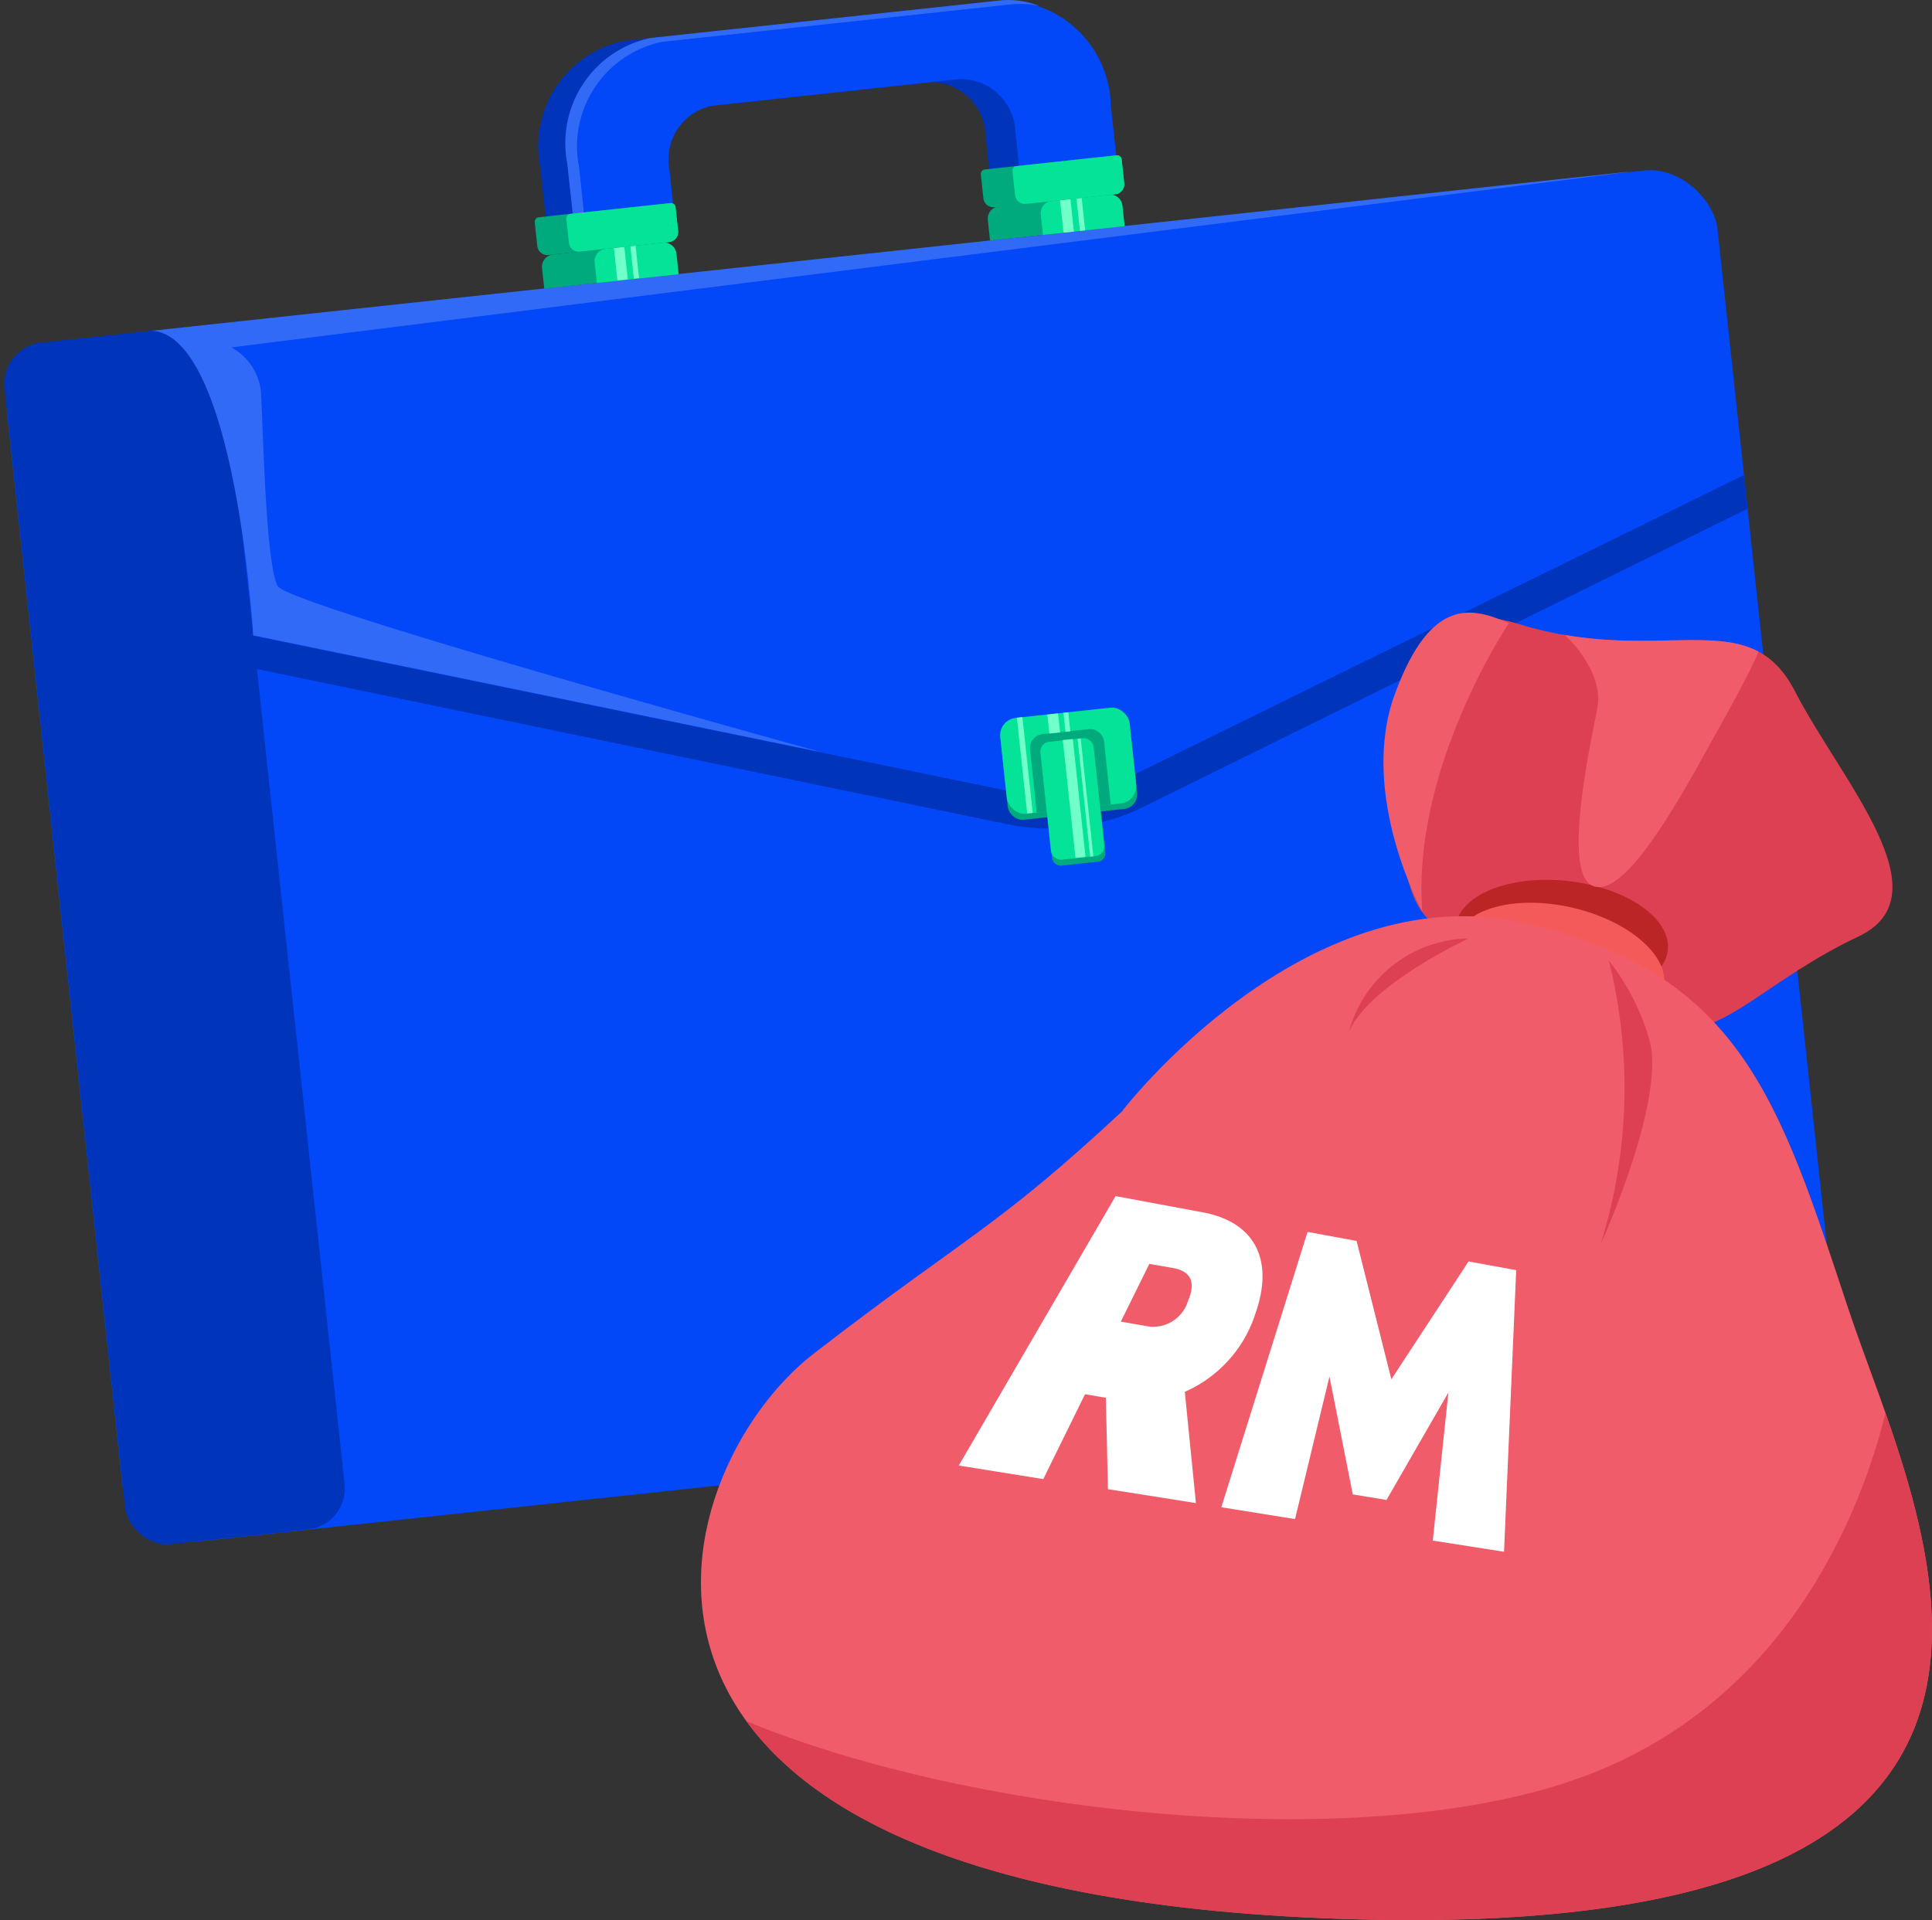 <?xml version="1.0" encoding="UTF-8"?> <svg xmlns="http://www.w3.org/2000/svg" width="55.558" height="55.228" viewBox="0 0 55.558 55.228"><rect x="0" y="0" width="55.558" height="55.228" fill="#333333" stroke="none"/><g transform="translate(-9.099 -5.947)"><rect width="49.47" height="34.76" rx="1.92" transform="translate(9.099 15.937) rotate(-6.14)" fill="#0247f8"></rect><path d="M16.48,25.19l21.57,4.46a6.1,6.1,0,0,0,3.94-.5l17.36-8.57-.1-.97-17.4,8.55a6.13,6.13,0,0,1-3.93.5L16.37,24.23l.1.97Z" fill="#0034ba"></path><rect width="6.35" height="34.76" rx="1.19" transform="translate(9.104 15.93) rotate(-6.14)" fill="#0034ba"></rect><path d="M55.89,10.9,15.75,15.94a1.632,1.632,0,0,1,.86,1.43c.06,1.08.14,4.88.48,5.44s15.62,4.77,15.62,4.77L16.38,24.22s-.5-8.6-2.91-8.76l42.42-4.57Z" fill="#326af8"></path><rect width="3.74" height="2.77" rx="0.42" transform="translate(37.828 26.816) rotate(-6.14)" fill="#00aa7c"></rect><rect width="3.74" height="2.77" rx="0.5" transform="translate(37.81 26.649) rotate(-6.14)" fill="#05e399"></rect><path d="M40.4,26.92l-1.32.14a.407.407,0,0,0-.36.45l.19,1.81,2.13-.23-.19-1.81A.407.407,0,0,0,40.4,26.92Z" fill="#00aa7c"></path><rect width="1.54" height="3.41" rx="0.24" transform="translate(39.015 27.481) rotate(-6.14)" fill="#00aa7c"></rect><rect width="1.54" height="3.41" rx="0.28" transform="translate(38.987 27.314) rotate(-6.14)" fill="#05e399"></rect><rect width="0.31" height="0.55" transform="translate(39.217 26.5) rotate(-6.14)" fill="#71ffca"></rect><rect width="0.14" height="0.55" transform="translate(39.68 26.451) rotate(-6.14)" fill="#71ffca"></rect><rect width="0.16" height="2.77" transform="translate(38.341 26.591) rotate(-6.14)" fill="#71ffca"></rect><rect width="0.29" height="3.41" transform="translate(39.662 27.233) rotate(-6.14)" fill="#71ffca"></rect><rect width="0.09" height="3.41" transform="translate(40.086 27.197) rotate(-6.14)" fill="#71ffca"></rect><path d="M25.05,13.09h3.17a.359.359,0,0,1,.36.36v.59H24.69v-.59a.359.359,0,0,1,.36-.36Z" transform="translate(-1.3 2.93) rotate(-6.14)" fill="#00aa7c"></path><path d="M26.57,13.01h1.64a.359.359,0,0,1,.36.36v.59H26.21v-.59A.359.359,0,0,1,26.57,13.01Z" transform="translate(-1.29 3.01) rotate(-6.14)" fill="#05e399"></path><rect width="0.3" height="0.95" transform="translate(26.752 13.069) rotate(-6.14)" fill="#71ffca"></rect><rect width="0.15" height="0.95" transform="translate(27.225 13.017) rotate(-6.14)" fill="#71ffca"></rect><path d="M24.63,10.73l.23,2.1,2.8-.3-.17-1.61a1.572,1.572,0,0,1,1.22-1.84l7.14-.77a1.582,1.582,0,0,1,1.59,1.54l.17,1.61,2.8-.3-.23-2.1a3.08,3.08,0,0,0-3.1-3.01L27.02,7.13a3.093,3.093,0,0,0-2.39,3.6Z" fill="#0034ba"></path><path d="M25.49,10.64l.23,2.1,2.8-.3-.17-1.61a1.572,1.572,0,0,1,1.22-1.84l7.14-.77A1.582,1.582,0,0,1,38.3,9.76l.17,1.61,2.8-.3-.23-2.1a3.08,3.08,0,0,0-3.1-3.01L27.88,7.04a3.093,3.093,0,0,0-2.39,3.6Z" fill="#0247f8"></path><path d="M25.75,10.75a3.072,3.072,0,0,1,2.39-3.6L38.2,6.07a2.611,2.611,0,0,1,.79.05,2.414,2.414,0,0,0-1.13-.16L27.8,7.04a3.093,3.093,0,0,0-2.39,3.6l.23,2.1.32-.03Z" fill="#326af8"></path><path d="M24.64,11.99h3.81a.132.132,0,0,1,.13.13v.69a.29.29,0,0,1-.29.29H24.8a.29.29,0,0,1-.29-.29v-.69a.132.132,0,0,1,.13-.13Z" transform="translate(-1.19 2.91) rotate(-6.14)" fill="#00aa7c"></path><path d="M25.55,11.94h2.9a.132.132,0,0,1,.13.13v.69a.29.29,0,0,1-.29.29H25.71a.29.29,0,0,1-.29-.29v-.69a.132.132,0,0,1,.13-.13Z" transform="translate(-1.18 2.96) rotate(-6.14)" fill="#05e399"></path><path d="M37.87,11.71h3.17a.359.359,0,0,1,.36.36v.59H37.51v-.59a.359.359,0,0,1,.36-.36Z" transform="translate(-1.08 4.29) rotate(-6.14)" fill="#00aa7c"></path><path d="M39.39,11.63h1.64a.359.359,0,0,1,.36.36v.59H39.03v-.59A.359.359,0,0,1,39.39,11.63Z" transform="translate(-1.06 4.37) rotate(-6.14)" fill="#05e399"></path><rect width="0.3" height="0.95" transform="translate(39.581 11.694) rotate(-6.14)" fill="#71ffca"></rect><rect width="0.15" height="0.95" transform="translate(40.054 11.644) rotate(-6.14)" fill="#71ffca"></rect><path d="M37.47,10.61h3.81a.132.132,0,0,1,.13.13v.69a.29.29,0,0,1-.29.29H37.63a.29.29,0,0,1-.29-.29v-.69A.132.132,0,0,1,37.47,10.61Z" transform="translate(-0.97 4.28) rotate(-6.14)" fill="#00aa7c"></path><path d="M38.38,10.56h2.9a.132.132,0,0,1,.13.13v.69a.29.29,0,0,1-.29.29H38.54a.29.29,0,0,1-.29-.29v-.69A.132.132,0,0,1,38.38,10.56Z" transform="translate(-0.96 4.33) rotate(-6.14)" fill="#05e399"></path><path d="M51.7,32.74s-1.88.69-2.22-2.1-.78-8,3.31-6.74,6.58-.68,7.92,1.92,4.37,5.87,1.82,7.07-3.91,2.88-5.2,2.61-2.74-2.65-5.63-2.75Z" fill="#dd4053"></path><ellipse cx="1.66" cy="3.07" rx="1.66" ry="3.07" transform="translate(50.774 34.247) rotate(-83.63)" fill="#bc2525"></ellipse><ellipse cx="1.66" cy="3.07" rx="1.66" ry="3.07" transform="matrix(0.227, -0.974, 0.974, 0.227, 50.58, 34.593)" fill="#f45a5a"></ellipse><path d="M41.38,37.89s5.23-6.8,11.51-5.4,7.38,5.13,9.36,11.1,8.61,18.32-14.57,17.55S28.1,48.28,32.5,44.88s5.22-3.57,8.89-6.99Z" fill="#f15c6a"></path><path d="M54.08,57.24c-6.47,2.08-17.34.78-23.52-1.79,2.13,2.93,7.14,5.36,17.12,5.69,19.76.66,17.86-8.22,15.64-14.55-.67,2.71-2.83,8.59-9.25,10.65Z" fill="#dd4053"></path><path d="M55.36,33.56a15.1,15.1,0,0,1-.23,8.17s1.86-4.07,1.41-5.84a6.636,6.636,0,0,0-1.18-2.32Z" fill="#dd4053"></path><path d="M52.49,23.87s-2.81,4.17-2.49,8.3c0,0-1.85-3.37-.79-6.26s2.29-2.46,3.28-2.04Z" fill="#f15c6a"></path><path d="M59.67,24.69c-1.25-.66-3.06-.05-5.57-.48h0s1.15,1.03.93,2.13-.97,4.6-.18,5.06,2.12-1.71,3.13-3.52,1.43-2.58,1.69-3.19Z" fill="#f15c6a"></path><path d="M40.9,46.15l-.6-.1-1.2,2.44-2.43-.39,4.51-7.75,2.52.47c1.44.27,2.05,1.32,1.51,2.88a3.688,3.688,0,0,1-2.04,2.28l.32,3.2-2.53-.4-.06-2.64Zm1.94-3.73-.69-.12-.82,1.66.74.13a1.041,1.041,0,0,0,1.19-.72c.23-.53.1-.85-.42-.95Z" fill="#fff"></path><path d="M50.3,50.27,50.75,46l-1.78,3.09L48,48.93l-.67-3.39-.99,4.1-2.12-.34,2.48-7.92,1.41.26,1,3.98,2.22-3.39,1.37.25-.35,8.1-2.04-.32Z" fill="#fff"></path><path d="M51.33,32.94s-2.87,1.33-3.44,2.69A3.622,3.622,0,0,1,51.33,32.94Z" fill="#dd4053"></path></g></svg> 